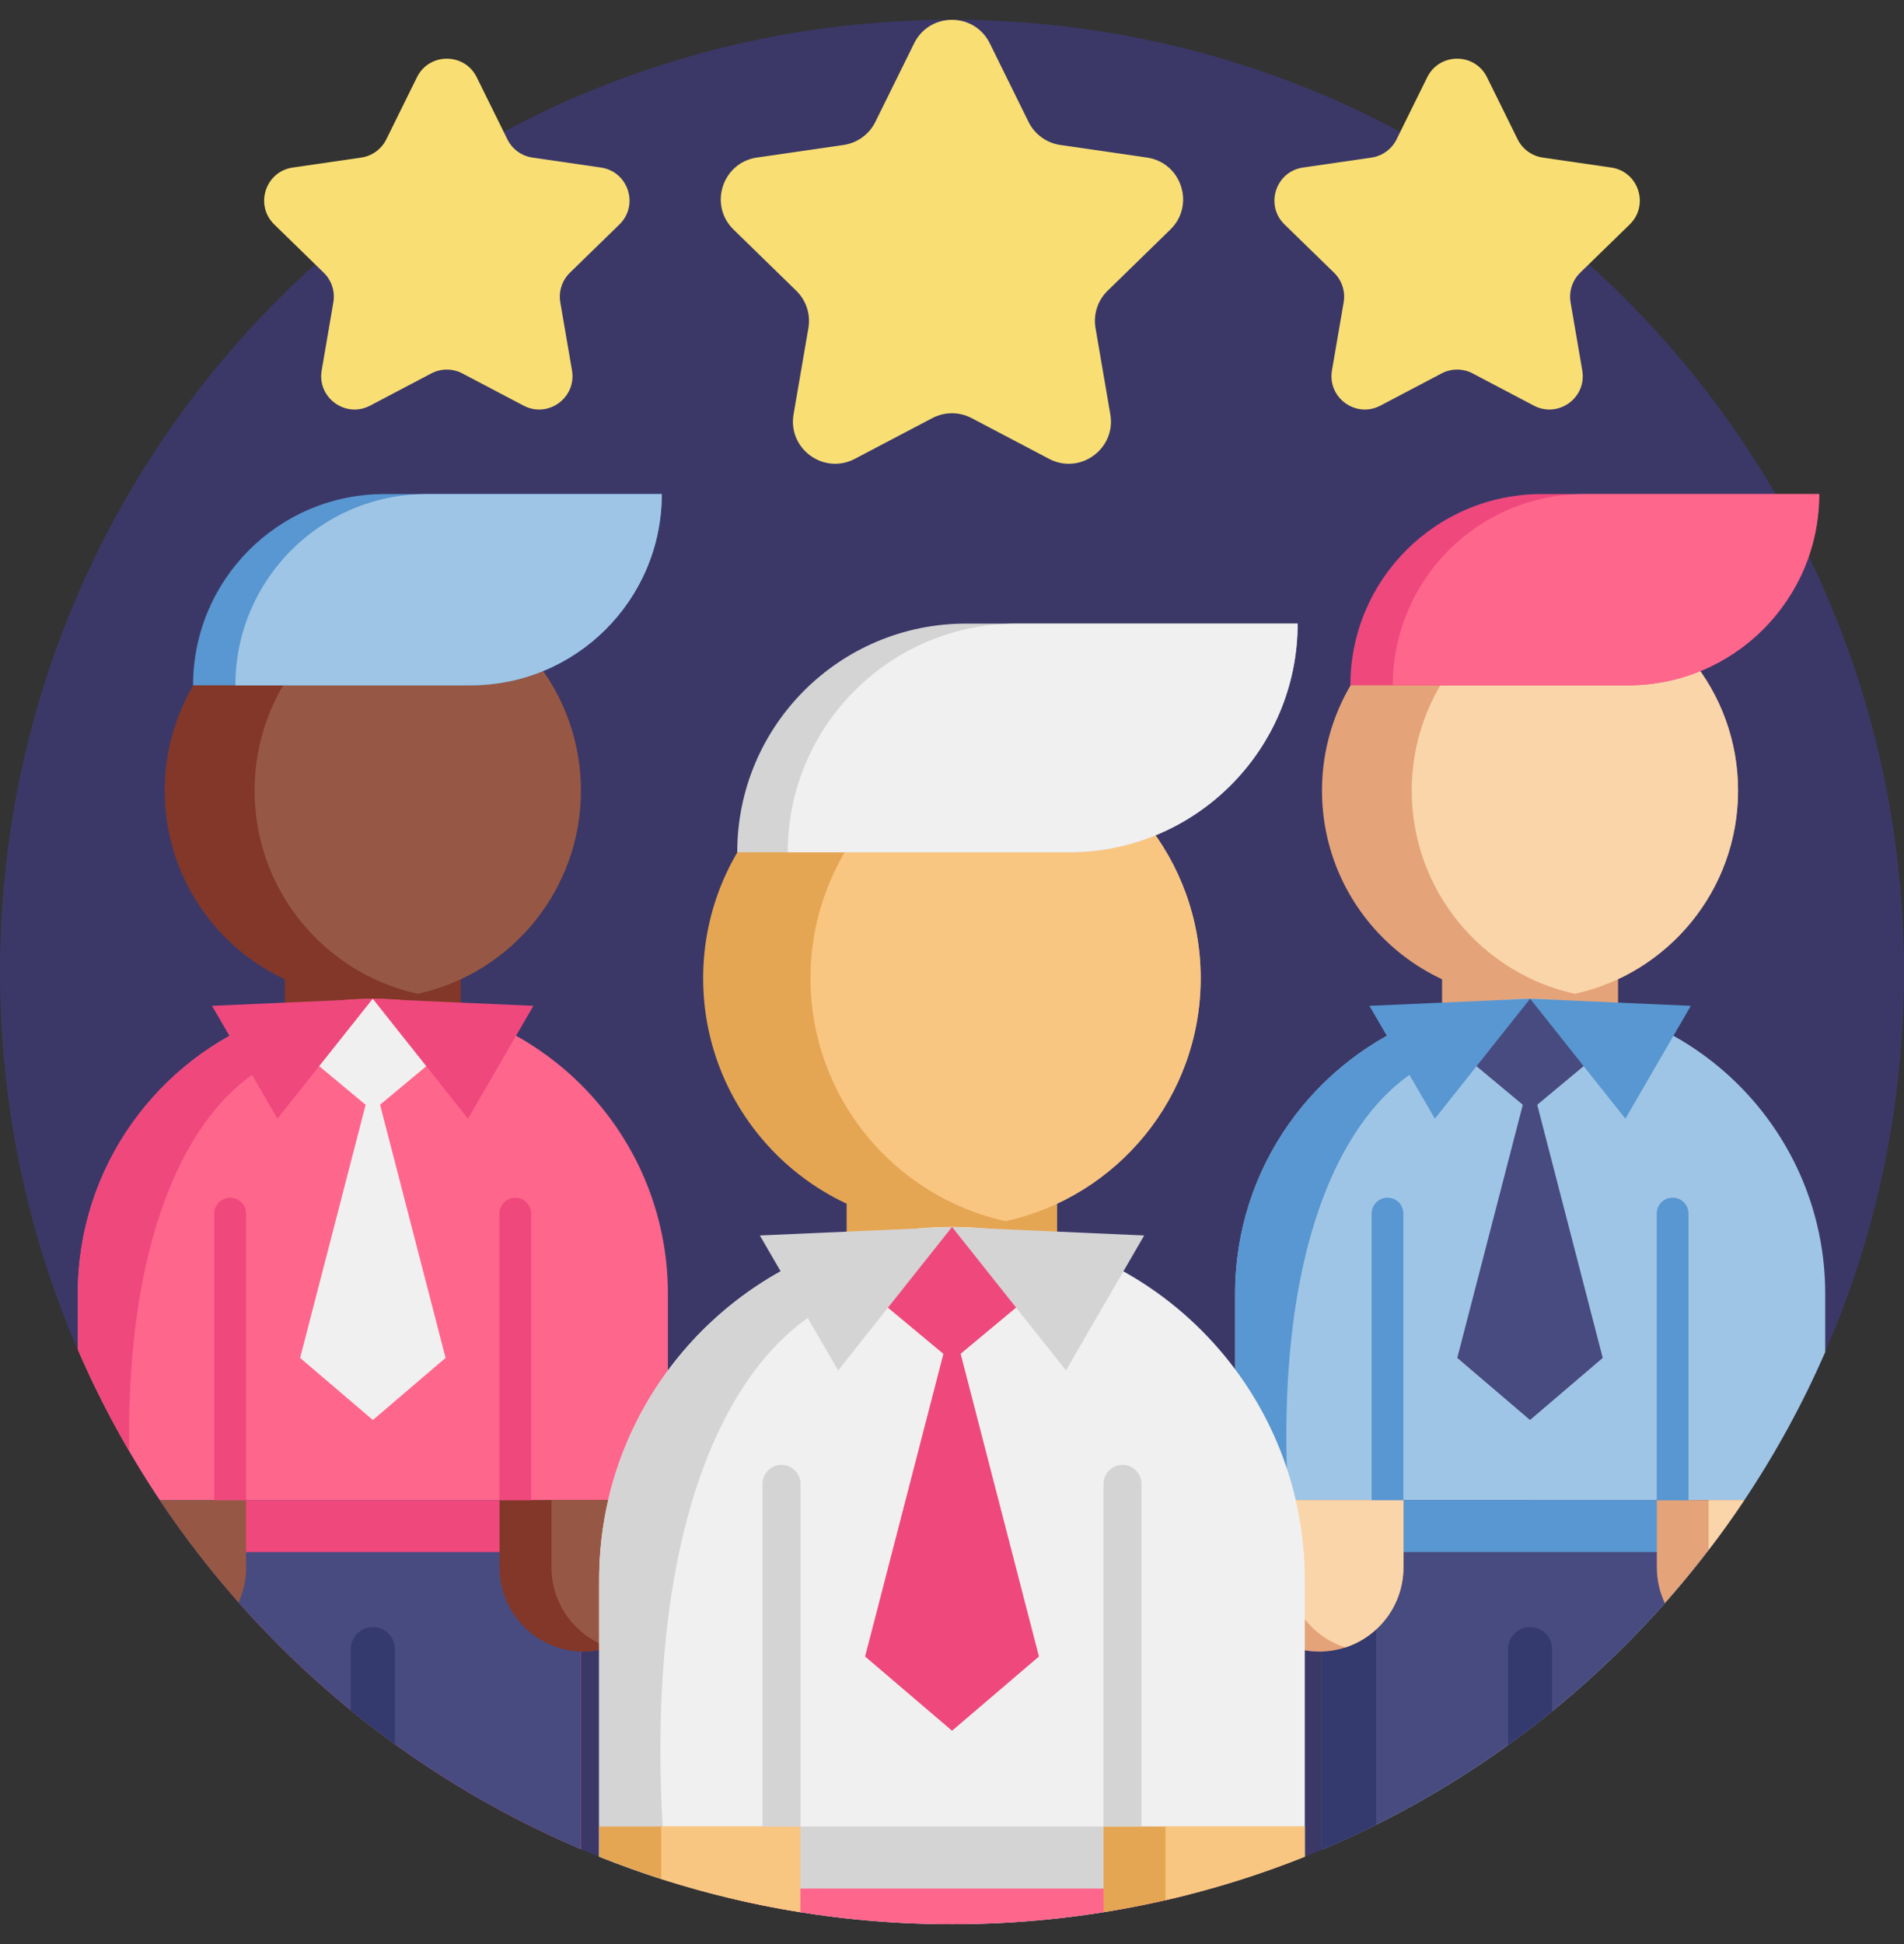 <svg width="48" height="49" viewBox="0 0 48 49" fill="none" xmlns="http://www.w3.org/2000/svg">
<rect x="0" y="0" width="48" height="49" fill="#333333" stroke="none"/>
<g clip-path="url(#clip0_4598:41831)">
<path d="M48 24.5C48 27.905 47.291 31.145 46.012 34.078C45.442 35.387 44.758 36.636 43.974 37.811C43.689 38.238 43.39 38.656 43.077 39.064C42.724 39.525 42.354 39.974 41.97 40.408C41.099 41.392 40.149 42.303 39.128 43.132C38.766 43.426 38.397 43.71 38.019 43.981C36.971 44.737 35.859 45.41 34.692 45.991C34.246 46.215 33.791 46.424 33.329 46.619C30.461 47.831 27.309 48.5 24 48.5C20.68 48.5 17.517 47.826 14.642 46.608C12.974 45.9 11.402 45.01 9.953 43.961C9.575 43.688 9.204 43.404 8.843 43.108C7.826 42.28 6.879 41.369 6.012 40.386C5.293 39.574 4.629 38.714 4.026 37.811C3.757 37.408 3.499 36.996 3.254 36.575C2.774 35.752 2.34 34.896 1.959 34.014C0.698 31.096 0 27.88 0 24.5C0 11.245 10.745 0.5 24 0.5C37.255 0.5 48 11.245 48 24.5Z" fill="#3B3868"/>
<path d="M43.707 20.209C43.707 23.005 43.124 25.666 42.075 28.075C41.606 29.15 41.045 30.175 40.401 31.14C40.166 31.491 39.921 31.834 39.664 32.169C39.374 32.548 39.07 32.916 38.755 33.273C38.039 34.081 37.259 34.829 36.421 35.51C36.124 35.751 35.821 35.984 35.51 36.207C34.65 36.828 33.736 37.381 32.779 37.858C32.412 38.041 32.038 38.214 31.659 38.373C29.304 39.369 26.715 39.918 23.998 39.918C21.272 39.918 18.674 39.364 16.313 38.364C14.943 37.783 13.653 37.052 12.462 36.19C12.152 35.967 11.848 35.733 11.551 35.49C10.716 34.81 9.938 34.062 9.226 33.255C8.635 32.588 8.091 31.882 7.595 31.14C7.374 30.809 7.162 30.471 6.961 30.125C6.567 29.449 6.211 28.747 5.898 28.022C4.863 25.626 4.289 22.984 4.289 20.209C4.289 9.324 13.113 0.5 23.998 0.5C34.883 0.5 43.707 9.324 43.707 20.209Z" fill="#3B3868"/>
<path d="M11.617 23.304H7.179V26.66H11.617V23.304Z" fill="#823728"/>
<path d="M14.642 19.929C14.642 22.436 12.882 24.533 10.529 25.05C10.164 25.131 9.786 25.173 9.397 25.173C6.501 25.173 4.153 22.825 4.153 19.929C4.153 17.032 6.501 14.685 9.397 14.685C9.786 14.685 10.164 14.728 10.529 14.808C12.882 15.325 14.642 17.421 14.642 19.929Z" fill="#823728"/>
<path d="M14.644 19.927C14.644 22.436 12.884 24.532 10.531 25.049C8.178 24.532 6.418 22.436 6.418 19.927C6.418 17.42 8.178 15.324 10.531 14.807C12.884 15.324 14.644 17.419 14.644 19.927Z" fill="#965845"/>
<path d="M16.838 32.611V39.433C16.838 40.645 15.856 41.628 14.645 41.628H14.644V46.607C10.303 44.768 6.617 41.687 4.028 37.81C3.231 36.616 2.537 35.346 1.961 34.014V32.611C1.961 29.413 3.978 26.689 6.808 25.637C7.615 25.336 8.488 25.173 9.4 25.173C13.507 25.173 16.838 28.502 16.838 32.611Z" fill="#FF668C"/>
<path d="M3.256 36.575C2.776 35.751 2.342 34.896 1.961 34.013V32.61C1.961 29.413 3.978 26.689 6.808 25.637L7.339 26.604C5.252 27.245 3.167 30.301 3.256 36.575Z" fill="#EF487D"/>
<path d="M16.837 37.81V39.433C16.837 40.645 15.856 41.628 14.644 41.628H14.643V46.607C10.303 44.768 6.616 41.687 4.027 37.81H16.837Z" fill="#484B7F"/>
<path d="M13.594 37.81H5.402V39.119H13.594V37.81Z" fill="#EF487D"/>
<path d="M6.204 37.81V39.505C6.204 39.82 6.136 40.117 6.013 40.386C5.294 39.574 4.631 38.714 4.027 37.811L6.204 37.81Z" fill="#965845"/>
<path d="M12.594 37.81H16.838V39.506C16.838 40.678 15.888 41.628 14.716 41.628C13.544 41.628 12.594 40.678 12.594 39.506L12.594 37.81Z" fill="#823728"/>
<path d="M16.838 37.81V39.505C16.838 40.449 16.223 41.249 15.371 41.524C15.048 41.42 14.759 41.241 14.524 41.006C14.14 40.622 13.902 40.092 13.902 39.505V37.81H16.838Z" fill="#965845"/>
<path d="M9.398 27.997L11.686 26.092L9.398 25.173L7.109 26.092L9.398 27.997Z" fill="#F0F0F0"/>
<path d="M9.397 25.173L6.994 28.196L5.345 25.352L9.397 25.173Z" fill="#EF487D"/>
<path d="M9.396 25.173L11.798 28.196L13.447 25.352L9.396 25.173Z" fill="#EF487D"/>
<path d="M9.4 35.791L11.233 34.226L9.4 27.144L7.566 34.226L9.4 35.791Z" fill="#F0F0F0"/>
<path d="M5.802 30.188C6.023 30.188 6.203 30.367 6.203 30.588V37.811H5.402V30.588C5.402 30.367 5.581 30.188 5.802 30.188Z" fill="#EF487D"/>
<path d="M12.99 30.188C13.211 30.188 13.39 30.367 13.39 30.588V37.811H12.59V30.588C12.59 30.367 12.769 30.188 12.99 30.188Z" fill="#EF487D"/>
<path d="M9.954 41.565V43.96C9.576 43.688 9.205 43.404 8.844 43.108V41.565C8.844 41.258 9.093 41.011 9.399 41.011C9.705 41.011 9.954 41.258 9.954 41.565Z" fill="#343A6E"/>
<path d="M16.683 12.453C16.683 15.115 14.525 17.273 11.864 17.273H4.867C4.867 14.611 7.025 12.453 9.688 12.453H16.683Z" fill="#5897D1"/>
<path d="M16.684 12.453C16.684 15.115 14.526 17.273 11.864 17.273H5.934C5.934 14.611 8.092 12.453 10.754 12.453H16.684Z" fill="#9FC5E6"/>
<path d="M40.792 23.304H36.355V26.66H40.792V23.304Z" fill="#E5A379"/>
<path d="M43.817 19.928C43.817 22.436 42.056 24.533 39.704 25.05C39.339 25.131 38.961 25.173 38.572 25.173C35.676 25.173 33.328 22.825 33.328 19.928C33.328 17.032 35.676 14.685 38.572 14.685C38.961 14.685 39.339 14.728 39.704 14.808C42.056 15.325 43.817 17.42 43.817 19.928Z" fill="#E5A379"/>
<path d="M43.816 19.927C43.816 22.436 42.056 24.532 39.703 25.049C37.35 24.532 35.59 22.436 35.59 19.927C35.59 17.42 37.35 15.324 39.703 14.807C42.056 15.324 43.816 17.419 43.816 19.927Z" fill="#F9D5A9"/>
<path d="M46.014 32.611V34.078C45.444 35.387 44.76 36.636 43.975 37.811C41.38 41.696 37.683 44.782 33.33 46.619V41.628C32.785 41.628 32.286 41.428 31.902 41.098C31.844 41.049 31.788 40.995 31.735 40.939C31.364 40.547 31.137 40.018 31.137 39.433V32.611C31.137 29.413 33.153 26.689 35.984 25.637C36.791 25.336 37.664 25.173 38.575 25.173C42.683 25.173 46.014 28.502 46.014 32.611Z" fill="#9FC5E6"/>
<path d="M32.476 37.811C32.565 39.411 32.326 40.451 31.902 41.099C31.844 41.049 31.789 40.995 31.736 40.94C31.365 40.546 31.137 40.017 31.137 39.433V32.611C31.137 29.414 33.153 26.689 35.984 25.637L36.514 26.604C34.296 27.286 32.077 30.7 32.476 37.811Z" fill="#5897D1"/>
<path d="M43.974 37.811C41.38 41.696 37.682 44.781 33.329 46.619V41.628C32.701 41.628 32.134 41.362 31.734 40.939V37.81L43.974 37.811Z" fill="#484B7F"/>
<path d="M34.693 39.347V45.991C34.246 46.215 33.791 46.424 33.329 46.619V41.628C32.701 41.628 32.134 41.363 31.734 40.94V39.347H34.693V39.347Z" fill="#343A6E"/>
<path d="M42.771 37.81H34.579V39.119H42.771V37.81Z" fill="#5897D1"/>
<path d="M35.38 37.811V39.505C35.38 40.449 34.765 41.249 33.914 41.524C33.708 41.592 33.488 41.628 33.259 41.628C32.673 41.628 32.142 41.39 31.758 41.006C31.374 40.622 31.137 40.092 31.137 39.505V37.81L35.38 37.811Z" fill="#E5A379"/>
<path d="M35.381 37.81V39.505C35.381 40.449 34.766 41.249 33.914 41.524C33.591 41.42 33.302 41.241 33.067 41.006C32.683 40.622 32.445 40.092 32.445 39.505V37.81H35.381Z" fill="#F9D5A9"/>
<path d="M43.975 37.811C43.69 38.238 43.391 38.656 43.078 39.063C42.725 39.525 42.355 39.974 41.971 40.408C41.84 40.134 41.769 39.828 41.769 39.505V37.81L43.975 37.811Z" fill="#E5A379"/>
<path d="M43.971 37.81C43.686 38.238 43.388 38.656 43.074 39.063V37.81H43.971Z" fill="#F9D5A9"/>
<path d="M38.572 27.997L40.861 26.092L38.572 25.173L36.284 26.092L38.572 27.997Z" fill="#484B7F"/>
<path d="M38.575 25.173L36.173 28.197L34.523 25.352L38.575 25.173Z" fill="#5897D1"/>
<path d="M38.574 25.173L40.976 28.197L42.626 25.352L38.574 25.173Z" fill="#5897D1"/>
<path d="M38.572 35.791L40.405 34.226L38.572 27.144L36.738 34.226L38.572 35.791Z" fill="#484B7F"/>
<path d="M34.979 30.187C35.2 30.187 35.379 30.366 35.379 30.587V37.811H34.579V30.587C34.579 30.366 34.758 30.187 34.979 30.187Z" fill="#5897D1"/>
<path d="M42.167 30.187C42.388 30.187 42.567 30.366 42.567 30.587V37.811H41.767V30.587C41.767 30.366 41.946 30.187 42.167 30.187Z" fill="#5897D1"/>
<path d="M39.128 41.566V43.132C38.766 43.426 38.397 43.71 38.019 43.981V41.566C38.019 41.259 38.267 41.011 38.574 41.011C38.88 41.011 39.128 41.259 39.128 41.566Z" fill="#343A6E"/>
<path d="M45.859 12.453C45.859 15.115 43.701 17.273 41.039 17.273H34.043C34.043 14.611 36.201 12.453 38.864 12.453H45.859Z" fill="#EF487D"/>
<path d="M45.864 12.453C45.864 15.115 43.706 17.273 41.044 17.273H35.113C35.113 14.611 37.271 12.453 39.934 12.453H45.864Z" fill="#FF668C"/>
<path d="M26.65 28.692H21.344V32.705H26.65V28.692Z" fill="#E5A654"/>
<path d="M30.268 24.656C30.268 27.654 28.163 30.161 25.35 30.78C24.915 30.876 24.462 30.927 23.997 30.927C20.535 30.927 17.727 28.119 17.727 24.656C17.727 21.193 20.535 18.386 23.997 18.386C24.462 18.386 24.915 18.437 25.35 18.533C28.163 19.151 30.268 21.657 30.268 24.656Z" fill="#E5A654"/>
<path d="M30.27 24.655C30.27 27.654 28.165 30.161 25.352 30.779C22.539 30.161 20.434 27.654 20.434 24.655C20.434 21.657 22.539 19.151 25.352 18.532C28.165 19.151 30.27 21.657 30.27 24.655Z" fill="#F9C682"/>
<path d="M32.894 39.82V46.798C31.939 47.179 30.954 47.501 29.943 47.758C28.043 48.242 26.051 48.5 24 48.5C22.136 48.5 20.322 48.287 18.58 47.885C17.386 47.609 16.225 47.245 15.105 46.797V39.82C15.105 35.997 17.516 32.739 20.901 31.481C21.867 31.122 22.91 30.926 24 30.926C28.912 30.926 32.894 34.907 32.894 39.82Z" fill="#F0F0F0"/>
<path d="M16.705 46.037C16.733 46.525 16.735 46.97 16.713 47.373C16.698 47.369 16.684 47.365 16.669 47.36C16.139 47.19 15.618 47.002 15.105 46.797V39.82C15.105 35.997 17.515 32.739 20.9 31.481L21.535 32.637C18.882 33.453 16.229 37.534 16.705 46.037Z" fill="#D4D4D4"/>
<path d="M29.945 46.861V47.759C28.045 48.243 26.053 48.5 24.002 48.5C22.138 48.5 20.324 48.288 18.582 47.885V46.861H29.945Z" fill="#FF668C"/>
<path d="M29.018 46.037H19.223V47.602H29.018V46.037Z" fill="#D4D4D4"/>
<path d="M20.179 46.037V48.063C20.179 48.108 20.178 48.153 20.175 48.197C18.974 48.005 17.803 47.723 16.669 47.36C16.139 47.19 15.618 47.002 15.105 46.797V46.037H20.179Z" fill="#E5A654"/>
<path d="M20.178 46.037V48.063C20.178 48.108 20.177 48.153 20.174 48.197C18.973 48.005 17.802 47.723 16.668 47.359V46.037H20.178Z" fill="#F9C682"/>
<path d="M32.895 46.037V46.798C31.764 47.249 30.592 47.617 29.385 47.894C28.87 48.011 28.349 48.112 27.823 48.196C27.821 48.152 27.82 48.108 27.82 48.064V46.037H32.895Z" fill="#E5A654"/>
<path d="M32.892 46.037V46.798C31.762 47.249 30.589 47.617 29.382 47.894V46.037H32.892Z" fill="#F9C682"/>
<path d="M23.999 34.304L26.735 32.025L23.999 30.926L21.262 32.025L23.999 34.304Z" fill="#EF487D"/>
<path d="M24.001 30.926L21.129 34.541L19.156 31.14L24.001 30.926Z" fill="#D4D4D4"/>
<path d="M24.001 30.926L26.873 34.541L28.845 31.14L24.001 30.926Z" fill="#D4D4D4"/>
<path d="M24.001 43.623L26.192 41.752L24.001 33.283L21.809 41.752L24.001 43.623Z" fill="#EF487D"/>
<path d="M19.701 36.922C19.965 36.922 20.18 37.136 20.18 37.4V46.037H19.223V37.4C19.223 37.136 19.437 36.922 19.701 36.922Z" fill="#D4D4D4"/>
<path d="M28.299 36.922C28.563 36.922 28.777 37.136 28.777 37.4V46.037H27.82V37.4C27.82 37.136 28.035 36.922 28.299 36.922Z" fill="#D4D4D4"/>
<path d="M32.714 15.718C32.714 18.9 30.134 21.481 26.952 21.481H18.586C18.586 18.298 21.166 15.718 24.35 15.718H32.714Z" fill="#D4D4D4"/>
<path d="M32.713 15.718C32.713 18.9 30.133 21.481 26.951 21.481H19.859C19.859 18.298 22.44 15.718 25.623 15.718H32.713Z" fill="#F0F0F0"/>
<path d="M24.953 1.093L25.929 3.072C26.084 3.386 26.384 3.604 26.73 3.654L28.914 3.971C29.787 4.098 30.136 5.171 29.504 5.786L27.924 7.327C27.673 7.571 27.559 7.923 27.618 8.268L27.991 10.443C28.14 11.313 27.228 11.975 26.447 11.565L24.494 10.538C24.184 10.375 23.814 10.375 23.504 10.538L21.55 11.565C20.77 11.975 19.857 11.313 20.006 10.443L20.38 8.268C20.439 7.923 20.324 7.571 20.073 7.327L18.493 5.786C17.862 5.171 18.21 4.098 19.083 3.971L21.267 3.654C21.613 3.604 21.913 3.386 22.068 3.072L23.045 1.093C23.435 0.302 24.562 0.302 24.953 1.093Z" fill="#F9DF73"/>
<path d="M12.019 1.948L12.791 3.512C12.913 3.76 13.15 3.932 13.424 3.972L15.149 4.223C15.839 4.323 16.115 5.171 15.616 5.657L14.367 6.874C14.169 7.068 14.078 7.346 14.125 7.619L14.42 9.337C14.537 10.024 13.817 10.548 13.2 10.224L11.656 9.412C11.411 9.283 11.118 9.283 10.873 9.412L9.33 10.224C8.713 10.548 7.992 10.024 8.11 9.337L8.404 7.619C8.451 7.346 8.361 7.067 8.162 6.874L6.914 5.657C6.415 5.171 6.69 4.323 7.38 4.223L9.106 3.972C9.38 3.932 9.616 3.76 9.739 3.512L10.511 1.948C10.819 1.323 11.71 1.323 12.019 1.948Z" fill="#F9DF73"/>
<path d="M37.488 1.948L38.26 3.512C38.383 3.76 38.62 3.932 38.893 3.972L40.619 4.223C41.309 4.323 41.584 5.171 41.085 5.657L39.836 6.874C39.638 7.068 39.548 7.346 39.594 7.619L39.889 9.337C40.007 10.024 39.286 10.548 38.669 10.224L37.126 9.412C36.881 9.283 36.588 9.283 36.343 9.412L34.799 10.224C34.182 10.548 33.462 10.024 33.579 9.337L33.874 7.619C33.921 7.346 33.83 7.067 33.632 6.874L32.383 5.657C31.884 5.171 32.16 4.323 32.849 4.223L34.575 3.972C34.849 3.932 35.086 3.76 35.208 3.512L35.98 1.948C36.289 1.323 37.18 1.323 37.488 1.948Z" fill="#F9DF73"/>
</g>
<defs>
<clipPath id="clip0_4598:41831">
<rect width="48" height="48" fill="white" transform="translate(0 0.5)"/>
</clipPath>
</defs>
</svg>
